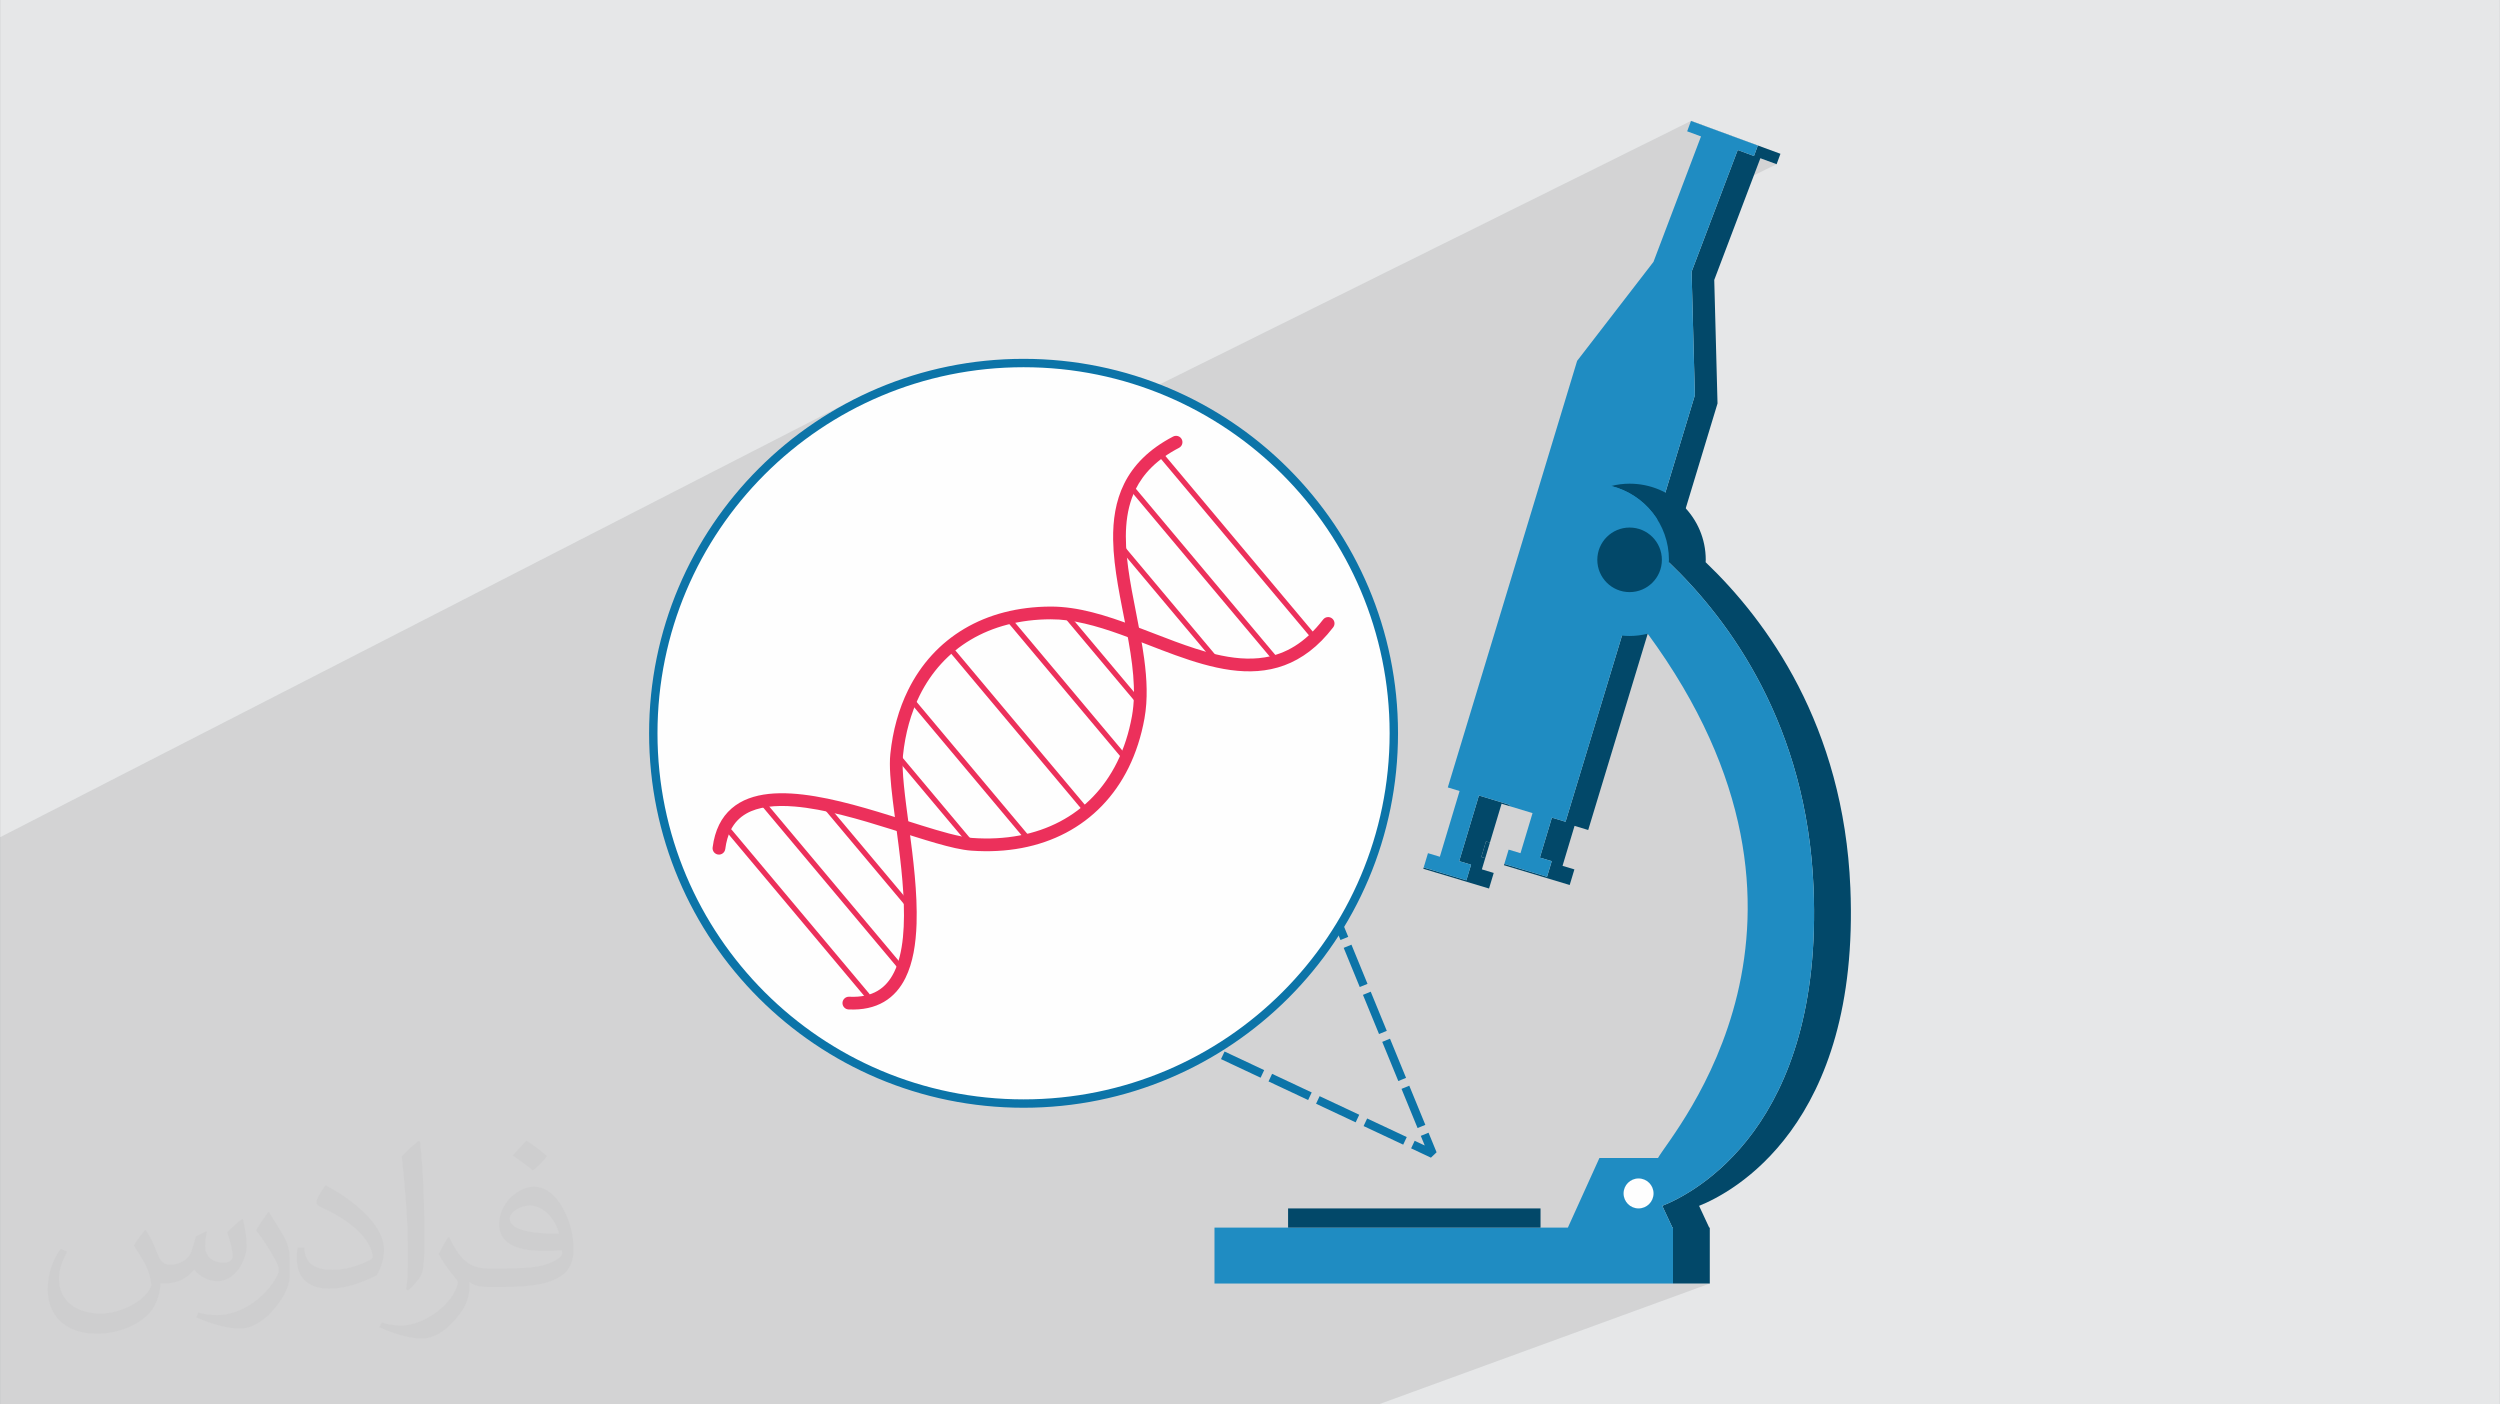 <?xml version="1.0" encoding="UTF-8"?>
<!DOCTYPE svg PUBLIC "-//W3C//DTD SVG 1.0//EN" "http://www.w3.org/TR/2001/REC-SVG-20010904/DTD/svg10.dtd">
<!-- Creator: CorelDRAW -->
<svg xmlns="http://www.w3.org/2000/svg" xml:space="preserve" width="3.708in" height="2.083in" version="1.0" style="shape-rendering:geometricPrecision; text-rendering:geometricPrecision; image-rendering:optimizeQuality; fill-rule:evenodd; clip-rule:evenodd"
viewBox="0 0 3702.73 2080.18"
 xmlns:xlink="http://www.w3.org/1999/xlink"
 xmlns:xodm="http://www.corel.com/coreldraw/odm/2003">
 <rect x="0" y="0" width="3702.73" height="2080.18" fill="#808080" stroke="none"/>
 <defs>
  <style type="text/css">
   <![CDATA[
    .fil7 {fill:#FEFEFE}
    .fil0 {fill:#E6E7E8}
    .fil5 {fill:#FEFEFE;fill-rule:nonzero}
    .fil3 {fill:#024869;fill-rule:nonzero}
    .fil6 {fill:#0C74A8;fill-rule:nonzero}
    .fil4 {fill:#1F8CC2;fill-rule:nonzero}
    .fil8 {fill:#EC305B;fill-rule:nonzero}
    .fil2 {fill:#373435;fill-opacity:0.031}
    .fil1 {fill:#2B2A29;fill-opacity:0.102}
   ]]>
  </style>
 </defs>
 <g id="Layer_x0020_1">
  <path class="fil0" d="M-0 0l3702.73 0 0 2080.18 -3702.73 0 0 -2080.18z"/>
  <path class="fil1" d="M794.01 2080.18l-66.73 0 -0.09 0 -22.07 0 -7.61 0 -12.56 0 -2.69 0 -113.64 0 -6.81 0 -11.19 0 -1.76 0 -1.79 0 -1.03 0 -13.66 0 -10.64 0 -0.1 0 -46.31 0 -14.3 0 -27.18 0 -12.3 0 -7.04 0 -2.95 0 -28.05 0 -3.14 0 -1.79 0 -23.89 0 -4.09 0 -0.26 0 -17.39 0 -0.79 0 -2.28 0 -1.12 0 -11.71 0 -13.5 0 -2.79 0 -9.27 0 -2.43 0 -1.66 0 -5.56 0 -1.58 0 -1.5 0 -15.32 0 -3.54 0 -8.87 0 -4.01 0 -6.3 0 -2.07 0 -1.31 0 -11.44 0 -12.23 0 -2.7 0 -5.76 0 -4.82 0 -16.55 0 -0.39 0 -18.81 0 -3.16 0 -13.74 0 -32.56 0 -19.35 0 -36.94 0 -24.88 0 -33.98 0 0 -9.99 0 -0.52 0 -14.3 0 -0.15 0 -3.42 0 -1.32 0 -0.07 0 -7.65 0 -0.94 0 -4.18 0 -0.15 0 -4.73 0 -18.87 0 -6.92 0 -21.56 0 -8.11 0 -4.41 0 -8.61 0 -0.14 0 -4.72 0 -1.77 0 -3.49 0 -0.22 0 -0.22 0 -8.38 0 -2.73 0 -0.96 0 -2.63 0 -0.07 0 -2.72 0 -0.09 0 -18.48 0 -2.76 0 -8.75 0 -0.31 0 -8.56 0 -0.58 0 -2.72 0 -7.85 0 -13.01 0 -1.08 0 -6.08 0 -6.27 0 -0.13 0 -4.04 0 -0.48 0 -2.24 0 -0.13 0 -0.54 0 -3.8 0 -0.16 0 -2.34 0 -1.5 0 -10.33 0 -0.16 0 -2.73 0 -1.75 0 -1.52 0 -8.66 0 -0.13 0 -3.63 0 -0.92 0 -0.82 0 -2.15 0 -14.82 0 -20.76 0 -0.63 0 -4.08 0 -0.34 0 -2.52 0 -12.33 0 -3.48 0 -0.26 0 -3.21 0 -0.15 0 -1.36 0 -0.13 0 -1.42 0 -8.43 0 -1.21 0 -0.21 0 -3.97 0 -2.91 0 -1.8 0 -9.91 0 -0.29 0 -29.35 0 -0.33 0 -4.39 0 -0.12 0 -12 0 -4.63 0 -0.12 0 -14.08 0 -2.26 0 -3.97 0 -0.77 0 -1.05 0 -0.75 0 -1.87 0 -2.82 0 -0.12 0 -1.72 0 -0.12 0 -9.98 0 -12.59 0 -2.83 0 -8.98 0 -7.34 0 -26.53 0 -11.9 0 -2.88 0 -2.63 0 -5.95 0 -2.85 0 -14.75 0 -4.58 0 -2.53 0 -2.15 0 -0.69 0 -8.09 0 -3.08 0 -6.4 0 -10.19 0 -6.43 0 -37.88 0 -14.32 0 -10.15 0 -0.1 0 -141.72 0 -11.99 0 -14.8 0 -6.08 0 -6.4 1263.45 -647.85 -11.87 6.26 -11.7 6.54 -11.53 6.82 -11.35 7.08 -11.16 7.35 -10.97 7.6 -2.89 2.11 86.2 -44.15 24.29 -10.98 24.91 -9.82 25.48 -8.62 26.02 -7.39 26.53 -6.12 27.01 -4.82 27.45 -3.49 27.85 -2.11 28.22 -0.72 28.22 0.72 27.85 2.11 27.45 3.49 27.01 4.82 26.53 6.12 26.02 7.39 25.48 8.62 5.39 2.13 794.67 -394.06 -0.04 0.14 98.97 36.41 -5.69 15.45 -33.65 16.44 -3.68 9.73 46.81 -22.84 24.07 8.86 -80.4 39.1 -45.52 120.1 4.85 182.96 -55.75 183.89 3.24 5.31 4.17 8.28 3.49 8.66 2.77 8.99 2.02 9.3 1.24 9.57 0.42 9.81 -0.01 0.44 -0.02 0.44 -0.02 0.44 -0.03 0.44 -0.03 0.44 -0.03 0.44 -0.02 0.44 -0.02 0.44 8.55 8.32 8.67 8.73 8.75 9.13 8.83 9.55 8.87 9.96 8.89 10.38 8.88 10.8 8.86 11.23 8.81 11.65 8.73 12.08 8.64 12.52 8.52 12.95 8.37 13.39 8.21 13.83 8.02 14.27 7.81 14.72 7.57 15.17 7.31 15.62 7.02 16.08 6.72 16.54 6.39 17 6.04 17.46 5.66 17.93 5.27 18.4 4.84 18.88 4.39 19.35 3.93 19.83 3.44 20.31 2.92 20.8 2.38 21.28 1.82 21.77 1.23 22.27 0.79 32.4 -0.36 30.94 -1.43 29.51 -2.45 28.11 -3.4 26.75 -4.28 25.41 -5.11 24.11 -5.86 22.84 -6.56 21.61 -7.19 20.4 -7.75 19.23 -8.26 18.09 -8.7 16.98 -9.07 15.91 -9.38 14.86 -9.63 13.85 -9.81 12.87 -9.93 11.92 -9.98 11.01 -9.98 10.12 -9.9 9.27 -9.76 8.45 -9.57 7.67 -9.3 6.91 -8.97 6.18 -8.58 5.5 -8.12 4.84 -7.6 4.21 -7.02 3.62 -6.37 3.05 -5.66 2.52 -4.88 2.02 15.03 32.26 0.85 0 0 82.76 54.5 0 -490.72 179.07 -52.48 0 -213.85 0 -0.8 0 -95.55 0 -19.73 0 -31.32 0 -6.93 0 -31.43 0 -44.17 0 -3.78 0 -43.43 0 -80.45 0 -82.53 0 -99.66 0 -50.5 0 -18.23 0 -32.78 0 -1.69 0 -6.99 0 -21.5 0 -2.27 0 -6.39 0 -0.42 0 -31 0 -80.32 0 -21.05 0 -2.41 0 -51.27 0 -0.24 0 -30.33 0 -34.76 0 -20.61 0 -2.56 0 -26.22 0z"/>
  <path class="fil2" d="M215.96 1821.93c7.07,10.71 11.65,21.01 16.13,32.45 3.33,6.66 5.09,18.93 20.7,18.93 4.57,0 11.13,-1.35 16.95,-4.57 6.55,-3.44 11.54,-8.64 14.15,-16.53l6.24 -21.01 15.19 -7.49 1.04 1.04c-2.08,7.91 -2.59,15.5 -2.59,21.43 0,17.57 15.19,24.23 27.25,24.23 7.07,0 13.42,-3.44 13.42,-9.89 0,-8.32 -3.53,-22.47 -8.12,-35.16 7.07,-7.07 14.15,-14.15 22.26,-19.87l1.25 0.63c3.53,14.98 5.51,29.75 5.51,39.63 0,9.67 -4.27,20.39 -7.8,27.36 -7.28,13.73 -20.18,24.65 -35.78,24.65 -11.85,0 -25.06,-5.93 -34.12,-16.95l-0.52 0c-8.53,10.61 -21.74,20.18 -42.86,20.18l-6.55 0c-1.04,13.94 -4.05,23.81 -8.64,32.66 -12.58,24.54 -49.92,41.92 -85.08,41.92 -48.89,0 -73.43,-28.19 -73.43,-65.73 0,-23.19 7.59,-44.72 19.24,-60.01l9.56 3.95c-7.28,13.94 -12.17,27.04 -12.17,39.94 0,35.16 28.61,51.9 61.58,51.9 30.58,0 68.44,-19.45 75.31,-42.02 -2.59,-24.65 -11.85,-36.19 -26,-58.66 4.27,-7.49 9.78,-14.98 16.64,-22.98l1.25 0 0 0 0 0 -0.01 -0.04zm563.83 -132.3c10.3,6.45 20.39,14.04 30.27,22.78 -5.51,7.8 -12.38,14.88 -20.91,21.12 -9.89,-8.01 -19.76,-14.88 -29.86,-22.16 6.86,-7.7 13.63,-15.08 20.49,-21.74l0 0 0 0 0 0 0 0 0 0 0.01 0zm5.3 96.11c-16.64,0 -30.27,10.92 -30.27,19.03 0,17.38 33.28,22.78 73.12,22.56 -4.99,-20.39 -22.47,-41.61 -42.86,-41.61l0 0.01zm-37.35 92.99c21.64,0 40.57,-0.63 55.02,-4.27 16.13,-4.05 29.75,-12.17 29.75,-17.78 0,-1.46 0,-3.22 -0.52,-4.68 -9.05,0.83 -19.45,0.83 -28.5,0.83 -29.33,0 -51.79,-6.66 -60.64,-23.09 -2.19,-4.57 -3.74,-9.67 -3.74,-15.5 0,-15.92 6.86,-31.41 18.93,-42.13 10.08,-8.84 21.22,-14.35 32.55,-14.35 20.49,0 36.81,16.44 48.26,42.34 6.24,14.15 10.5,30.47 10.5,51.07 0,13.73 -3.74,25.27 -12.27,33.8 -15.92,15.4 -45.24,21.22 -90.17,21.22l-20.39 0 0 0 -5.3 0c-11.13,0 -19.14,-1.98 -25.48,-6.86l-1.04 0c0.31,2.59 0.52,5.09 0.52,7.49 0,10.08 -3.33,22.98 -10.08,33.28 -19.97,29.64 -41.61,42.53 -60.33,42.53 -18.93,0 -42.13,-7.28 -63.03,-16.75l3.74 -7.28c6.76,2.81 16.13,4.68 29.02,4.68 33.8,0 78.21,-32.45 83.72,-64.17 -1.25,-2.59 -3.53,-6.03 -6.76,-9.67 -9.89,-11.75 -16.13,-21.53 -21.95,-31.82 4.99,-9.89 9.56,-17.78 13.83,-24.96l1.77 -0.21c14.46,29.44 27.56,46.28 56.78,46.28l4.57 0 0 0 21.22 0 0 0 0 0 0 0 0 0 0 0 0.04 0zm-146.45 31.1c2.5,-13.52 2.7,-28.7 2.7,-42.86l0 -21.01c0,-39.21 -4.99,-96.2 -9.05,-133.34 7.07,-7.59 16.95,-16.53 24.75,-22.56l2.29 0.63c5.3,46.7 6.55,100.79 6.55,150.81 0,13.11 -0.52,25.9 -1.77,35.26 -0.73,11.85 -7.59,20.8 -22.26,34.53l-3.22 -1.46zm-150.71 -61.89c0.73,18.41 9.78,32.87 41.4,32.87 19.66,0 36.3,-5.09 54.71,-13.83 3.33,-1.46 5.09,-3.44 5.09,-5.09 0,-11.54 -8.84,-26.83 -23.71,-40.77 -14.46,-13.11 -33.6,-24.65 -51.48,-32.35 -6.14,-2.59 -8.12,-5.3 -8.12,-7.91 0,-5.3 7.07,-16.44 12.9,-24.44l1.98 -0.21c20.49,10.71 43.38,26.63 60.33,44.3 15.4,16.33 24.96,32.87 24.96,50.86 0,13.31 -4.05,25.79 -10.61,37.44 -22.47,11.33 -46.39,19.97 -70.1,19.97 -28.81,0 -48.47,-13.52 -48.47,-45.24 0,-3.44 0,-8.73 1.25,-15.61l9.89 0 0 0 0 0 0 0 0 0 0 0 -0.01 0zm-52.11 -52.32l17.89 28.92c6.55,10.71 12.69,22.37 12.69,40.77l0 23.5c0,19.03 -12.17,39.42 -31.82,59.6 -15.4,13.63 -29.02,19.45 -41.61,19.45 -18.72,0 -40.15,-5.82 -64.9,-16.44l2.81 -7.28c7.8,2.08 16.84,3.84 27.98,3.84 35.58,-0.21 71.97,-26.21 88.61,-57.93 1.98,-3.64 2.7,-7.07 2.7,-9.47 0,-3.64 -1.98,-7.7 -3.53,-11.33 -9.05,-17.05 -19.14,-32.66 -30.27,-47.12 5.82,-9.16 11.65,-17.99 17.99,-26.73l1.46 0.21 0 0 0 0 0 0 0 0 0 0 -0.01 0z"/>
  <path class="fil3" d="M2200.94 1246.3l5.77 1.74 17.3 -57.55 11.78 3.57 0.55 -1.84 -45.87 -13.91 -29.22 97.22 17.57 5.28 -6.95 23.09 -63.24 -19.01 -0.57 1.92 97.36 29.26 6.95 -23.08 -17.57 -5.28 4.97 -16.59 -5.77 -1.73 6.94 -23.09z"/>
  <path class="fil3" d="M2504.59 179.07l-0.04 0.14 98.97 36.41 -5.69 15.45 -24.06 -8.86 -68.31 180.24 4.85 182.96 -191.54 631.8 -20.22 -6.12 -17.81 59.21 17.57 5.28 -6.94 23.09 -63.24 -19.01 -0.58 1.92 97.35 29.27 6.95 -23.09 -17.56 -5.28 17.8 -59.22 20.23 6.14 191.54 -631.81 -4.85 -182.96 68.3 -180.24 24.07 8.86 5.68 -15.45 -132.46 -48.73z"/>
  <path class="fil3" d="M2200.94 1246.3l-6.94 23.09 5.77 1.73 6.95 -23.08 -5.77 -1.74z"/>
  <path class="fil4" d="M2298.3 1275.56l-17.57 -5.28 17.81 -59.21 20.22 6.12 191.54 -631.8 -4.85 -182.96 68.31 -180.24 24.06 8.86 5.69 -15.45 -98.97 -36.41 -5.64 15.32 20.51 7.54 -70.41 185.82 -113.11 146.66 -191.54 631.8 17.47 5.31 -29.26 97.36 -17.57 -5.28 -6.36 21.16 63.24 19.01 6.95 -23.09 -17.57 -5.28 29.22 -97.22 45.87 13.91 -0.55 1.84 34.09 10.33 -17.85 59.36 -17.56 -5.28 -6.36 21.16 63.24 19.01 6.94 -23.09z"/>
  <path class="fil3" d="M2740.61 1314.93c-9.98,-240.15 -123.78,-395.62 -214.36,-482.19 0.04,-1.18 0.17,-2.34 0.17,-3.53 0,-62.29 -50.5,-112.79 -112.8,-112.79 -9.41,0 -18.51,1.27 -27.25,3.45 49.11,12.21 85.55,56.46 85.55,109.34 0,1.18 -0.14,2.34 -0.17,3.53 90.58,86.57 204.38,242.04 214.36,482.19 14.69,353.52 -176.35,452.12 -224.08,471.16l15.03 32.26 0.85 0 0 82.76 54.5 0 0 -82.76 -0.84 0 -15.04 -32.26c47.73,-19.05 238.78,-117.65 224.09,-471.16z"/>
  <path class="fil4" d="M2477.05 1818.35l-15.03 -32.26c47.73,-19.05 238.77,-117.65 224.08,-471.16 -9.97,-240.15 -123.78,-395.62 -214.36,-482.19 0.03,-1.18 0.17,-2.34 0.17,-3.53 0,-52.88 -36.44,-97.13 -85.55,-109.34 -49.1,12.21 -85.55,56.46 -85.55,109.34 0,62.3 50.5,112.8 112.8,112.8 9.27,0 18.24,-1.25 26.85,-3.35 312.79,426.15 36.22,738.83 15.18,776.6l-54.5 0 -32.25 0 -46.7 103.09 -54.5 0 -468.93 0 0 82.76 679.13 0 0 -82.76 -0.85 0z"/>
  <path class="fil3" d="M2461.44 829.21c0,26.4 -21.4,47.82 -47.82,47.82 -26.4,0 -47.82,-21.42 -47.82,-47.82 0,-26.42 21.42,-47.81 47.82,-47.81 26.42,0 47.82,21.4 47.82,47.81z"/>
  <path class="fil5" d="M2449.09 1767.71c0,12.25 -9.94,22.2 -22.19,22.2 -12.27,0 -22.2,-9.95 -22.2,-22.2 0,-12.27 9.93,-22.2 22.2,-22.2 12.25,0 22.19,9.93 22.19,22.2z"/>
  <path class="fil3" d="M2281.69 1818.35l-373.92 0 0 -28.44 373.92 0 0 28.44z"/>
  <path class="fil6" d="M1626.51 1483.34l29.35 13.78 5.28 -11.24 -29.35 -13.78 -5.28 11.24zm41.08 19.29l5.28 -11.24 58.67 27.55 -5.28 11.24 -58.67 -27.55zm70.41 33.06l5.28 -11.24 58.67 27.55 -5.28 11.24 -58.67 -27.54zm70.41 33.05l5.28 -11.24 58.67 27.55 -5.28 11.24 -58.67 -27.55zm70.4 33.06l5.28 -11.24 58.67 27.55 -5.28 11.24 -58.67 -27.55zm70.41 33.06l5.28 -11.24 58.67 27.54 -5.28 11.24 -58.67 -27.54zm70.4 33.05l5.28 -11.24 58.67 27.54 -5.28 11.24 -58.67 -27.54zm70.4 33.05l5.28 -11.24 14.9 6.99 -5.85 -14.26 11.49 -4.71 11.9 29.01 -8.38 7.98 -29.33 -13.77zm21.06 -34.82l-11.49 4.71 -23.79 -58.02 11.49 -4.71 23.79 58.01zm-28.55 -69.62l-11.49 4.71 -23.79 -58.01 11.49 -4.71 23.79 58.02zm-28.55 -69.62l-11.49 4.71 -23.79 -58.01 11.49 -4.71 23.79 58.01zm-28.55 -69.62l-11.49 4.71 -23.79 -58.02 11.49 -4.71 23.79 58.01zm-28.55 -69.62l-11.49 4.71 -23.79 -58.01 11.49 -4.71 23.79 58.01zm-28.54 -69.62l-11.49 4.71 -11.9 -29 11.49 -4.71 11.9 29z"/>
  <path class="fil7" d="M1515.96 537.72c302.89,0 548.43,245.55 548.43,548.44 0,302.89 -245.54,548.43 -548.43,548.43 -302.89,0 -548.44,-245.54 -548.44,-548.43 0,-302.89 245.55,-548.44 548.44,-548.44z"/>
  <path class="fil6" d="M1515.96 531.51c153.16,0 291.82,62.08 392.19,162.45 100.37,100.37 162.45,239.03 162.45,392.19 0,153.16 -62.08,291.82 -162.45,392.19 -100.37,100.37 -239.04,162.45 -392.19,162.45 -153.16,0 -291.82,-62.08 -392.19,-162.45 -100.37,-100.37 -162.45,-239.04 -162.45,-392.19 0,-153.16 62.08,-291.83 162.45,-392.19 100.37,-100.37 239.04,-162.45 392.19,-162.45zm383.41 171.23c-98.12,-98.12 -233.68,-158.81 -383.41,-158.81 -149.73,0 -285.29,60.69 -383.41,158.81 -98.12,98.12 -158.81,233.68 -158.81,383.42 0,149.73 60.7,285.29 158.81,383.41 98.12,98.12 233.68,158.81 383.41,158.81 149.73,0 285.29,-60.7 383.41,-158.81 98.12,-98.12 158.81,-233.68 158.81,-383.41 0,-149.73 -60.69,-285.29 -158.81,-383.42z"/>
  <g id="_2121151416160">
   <path class="fil8" d="M1074.13 1257.6c1.41,-11.03 4.13,-20.13 7.84,-27.64 5.62,-11.31 13.38,-19.16 23.37,-24.9 17.41,-10.02 42.5,-12.91 71.62,-10.44 43.67,3.59 95.63,18.77 143.07,33.69 23.74,7.45 46.38,14.82 66.51,20.6 20.17,5.77 37.71,10.02 52.03,11.07 52.55,3.78 100.24,-5.41 140.11,-26.41 39.88,-20.98 71.8,-53.81 92.82,-96.41 10.82,-21.9 18.78,-46.38 23.59,-73.17 5.06,-28.25 3.6,-57.95 -0.41,-88.02 -6.06,-45.1 -17.92,-91.28 -23.73,-134.58 -2.92,-21.64 -4.34,-42.52 -2.93,-62.07 1.41,-19.57 5.61,-37.77 13.83,-54.41 11.65,-23.5 31.3,-44.29 64.39,-61.58 4.62,-2.41 6.41,-8.1 4,-12.72 -2.4,-4.62 -8.1,-6.41 -12.71,-4.01 -35.93,18.67 -59.14,42.65 -72.59,69.96 -12.7,25.72 -16.75,53.95 -16.29,83.04 0.73,43.65 11.45,89.68 19.95,134.57 8.56,44.88 14.81,88.52 7.93,126.49 -4.52,25.19 -11.96,47.95 -21.94,68.15 -19.42,39.26 -48.32,68.89 -84.7,88.08 -36.37,19.16 -80.38,27.84 -129.97,24.29 -8.88,-0.63 -20.83,-3.04 -34.66,-6.67 -24.23,-6.34 -54.34,-16.33 -86.44,-26.33 -48.22,-14.99 -100.9,-30.08 -146.94,-32.82 -23.04,-1.33 -44.53,0.38 -63.16,7.37 -18.6,6.93 -34.29,19.69 -43.69,38.88 -4.77,9.66 -8,20.85 -9.63,33.6 -0.66,5.17 3,9.89 8.16,10.55 5.17,0.66 9.89,-3 10.55,-8.16z"/>
   <path class="fil8" d="M1256.75 1495.17c20.76,1.01 38.32,-2.92 52.48,-11.24 14.18,-8.29 24.62,-20.79 31.88,-35.55 11.05,-22.48 15.4,-50.25 16.4,-80.4 1.43,-45.19 -4.94,-95.91 -10.94,-141.36 -3,-22.71 -5.92,-44.08 -7.76,-62.6 -1.86,-18.5 -2.57,-34.24 -1.44,-45.08 3.42,-33.09 11.82,-62.78 24.54,-88.53 17.55,-35.49 43.25,-63.53 75.93,-82.9 32.69,-19.36 72.5,-30.07 118.42,-30.22 32.55,-0.12 67.45,9.59 103.2,22.41 53.69,19.15 108.95,45.26 163.01,52.73 27.03,3.7 53.98,2.61 79.83,-6.96 25.86,-9.55 50.27,-27.56 72.3,-56.29 3.17,-4.12 2.4,-10.04 -1.73,-13.22 -4.13,-3.17 -10.05,-2.39 -13.22,1.73 -27.2,35.25 -55.83,50.92 -86.57,56.05 -23.09,3.79 -47.67,1.33 -73.35,-4.81 -38.51,-9.18 -79.21,-26.62 -120.23,-41.96 -41.03,-15.29 -82.45,-28.6 -123.3,-28.52 -48.81,0.14 -92.1,11.59 -127.97,32.84 -35.87,21.23 -64.21,52.24 -83.23,90.78 -13.81,27.97 -22.76,59.87 -26.38,94.95 -1.78,17.7 0.35,41.26 3.64,68.69 4.96,41.05 12.78,90.38 15.56,136.79 1.4,23.18 1.53,45.6 -0.5,65.73 -2.01,20.13 -6.23,37.91 -13.11,51.82 -6.07,12.24 -13.99,21.45 -24.51,27.64 -10.54,6.16 -24.05,9.51 -42.05,8.66 -5.2,-0.24 -9.62,3.77 -9.87,8.97 -0.25,5.21 3.77,9.62 8.97,9.87z"/>
   <path class="fil8" d="M1324.99 1120.5l111.27 132.61c1.39,1.67 3.87,1.88 5.53,0.48 1.67,-1.39 1.88,-3.87 0.48,-5.53l-111.26 -132.61c-1.4,-1.67 -3.88,-1.88 -5.54,-0.49 -1.66,1.4 -1.88,3.88 -0.48,5.53z"/>
   <path class="fil8" d="M1573.99 911.59l111.34 132.54c1.4,1.66 3.88,1.87 5.54,0.48 1.67,-1.39 1.88,-3.88 0.48,-5.53l-111.35 -132.54c-1.39,-1.67 -3.87,-1.88 -5.53,-0.48 -1.67,1.39 -1.88,3.88 -0.48,5.53z"/>
   <path class="fil8" d="M1402.85 961.22l203.79 242.9c1.39,1.66 3.87,1.88 5.53,0.48 1.67,-1.4 1.88,-3.88 0.49,-5.54l-203.8 -242.89c-1.39,-1.67 -3.87,-1.88 -5.53,-0.48 -1.66,1.4 -1.88,3.88 -0.48,5.53z"/>
   <path class="fil8" d="M1346.1 1038.23l174.87 208.43c1.4,1.66 3.88,1.88 5.54,0.49 1.66,-1.4 1.88,-3.87 0.49,-5.54l-174.88 -208.42c-1.39,-1.67 -3.88,-1.88 -5.54,-0.49 -1.66,1.4 -1.88,3.88 -0.48,5.53z"/>
   <path class="fil8" d="M1489.47 917.93l174.88 208.42c1.4,1.67 3.87,1.88 5.54,0.49 1.66,-1.4 1.88,-3.88 0.48,-5.53l-174.87 -208.43c-1.4,-1.66 -3.87,-1.88 -5.53,-0.48 -1.67,1.39 -1.89,3.87 -0.5,5.54z"/>
   <path class="fil8" d="M1655.37 809.68l140.08 166.96c1.4,1.66 3.87,1.88 5.54,0.49 1.66,-1.4 1.88,-3.88 0.49,-5.54l-140.09 -166.96c-1.39,-1.67 -3.88,-1.88 -5.54,-0.49 -1.66,1.4 -1.88,3.88 -0.48,5.53z"/>
   <path class="fil8" d="M1670.82 722.47l217.5 259.22c1.39,1.66 3.87,1.88 5.53,0.48 1.67,-1.39 1.88,-3.88 0.48,-5.53l-217.49 -259.22c-1.4,-1.67 -3.88,-1.88 -5.54,-0.49 -1.66,1.4 -1.88,3.88 -0.48,5.53z"/>
   <path class="fil8" d="M1713.78 672.99l230.72 274.99c1.4,1.66 3.88,1.88 5.54,0.49 1.66,-1.4 1.88,-3.87 0.49,-5.54l-230.73 -274.99c-1.4,-1.66 -3.87,-1.88 -5.53,-0.48 -1.66,1.4 -1.88,3.88 -0.48,5.53z"/>
   <path class="fil8" d="M1217.13 1194l128.01 152.57c1.39,1.67 3.87,1.88 5.53,0.48 1.65,-1.4 1.88,-3.88 0.48,-5.53l-128.01 -152.57c-1.39,-1.66 -3.88,-1.88 -5.53,-0.48 -1.66,1.39 -1.88,3.87 -0.48,5.53z"/>
   <path class="fil8" d="M1127.23 1192.48l203.78 242.89c1.4,1.66 3.87,1.88 5.53,0.48 1.67,-1.39 1.89,-3.87 0.49,-5.54l-203.79 -242.89c-1.39,-1.66 -3.88,-1.88 -5.53,-0.48 -1.66,1.4 -1.89,3.87 -0.48,5.53z"/>
   <path class="fil8" d="M1077.65 1234.06l203.8 242.9c1.4,1.66 3.87,1.88 5.53,0.48 1.67,-1.39 1.89,-3.87 0.48,-5.53l-203.8 -242.9c-1.39,-1.67 -3.86,-1.88 -5.53,-0.49 -1.66,1.4 -1.88,3.88 -0.49,5.54z"/>
  </g>
 </g>
</svg>
